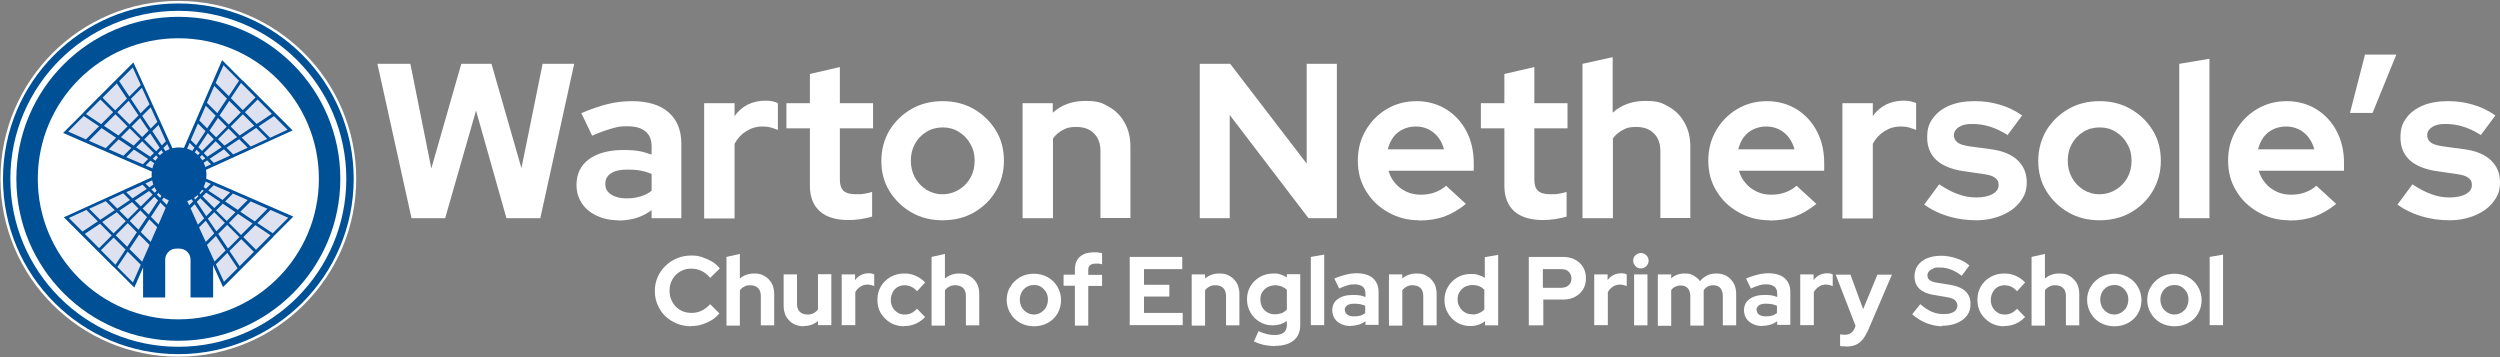 <?xml version="1.0" encoding="UTF-8"?>
<svg xmlns="http://www.w3.org/2000/svg" xmlns:xlink="http://www.w3.org/1999/xlink" width="1085px" height="155px" viewBox="0 0 1085 155" version="1.1">
  <rect x="0" y="0" width="1085" height="155" fill="#808080" stroke="none"/>
  <title>Warton Nethersole Logo Landscape-WHITE-boundary</title>
  <g id="Page-1" stroke="none" stroke-width="1" fill="none" fill-rule="evenodd">
    <g id="Warton-Nethersole-Logo-Landscape-WHITE-boundary" transform="translate(0.2, 0.4)" fill-rule="nonzero">
      <g id="Group" transform="translate(163.6, 23.3)" fill="#FFFFFF">
        <polygon id="Path" points="14.8 71 -8.52651283e-14 4 14.3 4 23.4 49.4 36.4 4 49.5 4 62.5 49.3 71.7 4 85.4 4 70.7 71 56 71 42.8 24.3 29.4 71 14.8 71"></polygon>
        <path d="M104.5,71.9 C101,71.9 97.9,71.2 95.1,69.9 C92.4,68.6 90.2,66.8 88.7,64.5 C87.2,62.2 86.4,59.6 86.4,56.6 C86.4,51.8 88.2,48.1 91.8,45.4 C95.4,42.8 100.4,41.4 106.7,41.4 C113,41.4 115.1,42.1 119,43.4 L119,39.8 C119,36.9 118.1,34.8 116.3,33.3 C114.5,31.8 111.9,31.1 108.4,31.1 C104.9,31.1 104.1,31.4 101.6,32.1 C99.1,32.8 96.3,33.8 93.2,35.2 L88.5,25.4 C92.5,23.7 96.2,22.4 99.8,21.5 C103.4,20.6 106.9,20.2 110.5,20.2 C117.3,20.2 122.6,21.8 126.3,25 C130,28.2 131.9,32.8 131.9,38.6 L131.9,71 L119,71 L119,67.5 C117,69 114.8,70.1 112.4,70.9 C110,71.6 107.4,72 104.5,72 L104.5,71.9 Z M98.9,56.2 C98.9,58.1 99.7,59.6 101.4,60.7 C103.1,61.8 105.3,62.4 108,62.4 C110.7,62.4 112.2,62.1 114,61.6 C115.8,61.1 117.5,60.3 119,59.1 L119,51.8 C117.4,51.1 115.7,50.6 114,50.3 C112.3,50 110.4,49.9 108.4,49.9 C105.4,49.9 103.1,50.4 101.4,51.5 C99.7,52.6 98.9,54.1 98.9,56.1 L98.9,56.2 Z" id="Shape"></path>
        <path d="M141.8,71 L141.8,21.1 L155,21.1 L155,26.7 C156.5,24.5 158.4,22.9 160.7,21.7 C163,20.6 165.5,20 168.3,20 C170.8,20 172.6,20.4 173.8,21.1 L173.8,32.7 C172.8,32.3 171.7,31.9 170.6,31.6 C169.5,31.3 168.3,31.2 167.1,31.2 C164.5,31.2 162.2,31.9 160.1,33.2 C158,34.5 156.3,36.3 155,38.7 L155,71.1 L141.8,71.1 L141.8,71 Z" id="Path"></path>
        <path d="M204.5,71.8 C199,71.8 194.8,70.5 192,68 C189.2,65.5 187.7,61.8 187.7,57 L187.7,32 L177.5,32 L177.5,21.1 L187.7,21.1 L187.7,8.4 L200.7,5.4 L200.7,21.1 L215.1,21.1 L215.1,32 L200.7,32 L200.7,54.2 C200.7,56.5 201.2,58.1 202.3,59.1 C203.4,60.1 205.1,60.6 207.6,60.6 C210.1,60.6 210.1,60.6 211.2,60.4 C212.3,60.2 213.4,60 214.7,59.6 L214.7,70.3 C213.4,70.7 211.7,71.1 209.7,71.4 C207.7,71.7 206,71.8 204.4,71.8 L204.5,71.8 Z" id="Path"></path>
        <path d="M245.3,71.9 C240.3,71.9 235.8,70.8 231.8,68.5 C227.8,66.2 224.6,63.1 222.2,59.2 C219.8,55.3 218.7,50.9 218.7,46.1 C218.7,41.3 219.9,36.9 222.2,32.9 C224.6,29 227.8,25.9 231.8,23.6 C235.8,21.3 240.3,20.2 245.3,20.2 C250.3,20.2 254.8,21.3 258.8,23.6 C262.8,25.9 266,29 268.4,32.9 C270.8,36.8 271.9,41.2 271.9,46.1 C271.9,51 270.7,55.2 268.4,59.2 C266.1,63.1 262.9,66.2 258.9,68.5 C254.9,70.8 250.3,71.9 245.3,71.9 Z M245.3,60.6 C247.9,60.6 250.3,59.9 252.4,58.6 C254.5,57.3 256.2,55.6 257.4,53.4 C258.6,51.2 259.2,48.8 259.2,46 C259.2,43.2 258.6,40.9 257.3,38.7 C256.1,36.5 254.4,34.8 252.3,33.5 C250.2,32.2 247.9,31.6 245.4,31.6 C242.9,31.6 240.4,32.2 238.3,33.5 C236.2,34.8 234.5,36.5 233.3,38.7 C232.1,40.9 231.5,43.3 231.5,46 C231.5,48.7 232.1,51.2 233.3,53.4 C234.5,55.6 236.2,57.3 238.2,58.6 C240.3,59.9 242.6,60.6 245.2,60.6 L245.3,60.6 Z" id="Shape"></path>
        <path d="M280,71 L280,21.1 L293.1,21.1 L293.1,25.2 C296.9,21.8 301.6,20.1 307.2,20.1 C312.8,20.1 314.4,20.9 317.4,22.6 C320.4,24.3 322.7,26.6 324.3,29.6 C326,32.6 326.8,36 326.8,39.9 L326.8,70.9 L313.8,70.9 L313.8,41.9 C313.8,38.6 312.9,36.1 311,34.2 C309.1,32.3 306.6,31.4 303.4,31.4 C300.2,31.4 299.2,31.8 297.5,32.7 C295.8,33.6 294.3,34.8 293.2,36.4 L293.2,71 L280.1,71 L280,71 Z" id="Path"></path>
        <polygon id="Path" points="356.9 71 356.9 4 370.1 4 403.3 47.3 403.3 4 416.4 4 416.4 71 404.1 71 369.9 26.2 369.9 71 356.8 71"></polygon>
        <path d="M452.1,71.9 C447.1,71.9 442.6,70.7 438.6,68.4 C434.5,66.1 431.3,63 429,59.1 C426.6,55.2 425.5,50.9 425.5,46 C425.5,41.1 426.6,36.9 428.9,32.9 C431.2,29 434.2,25.9 438.1,23.6 C442,21.3 446.3,20.2 451,20.2 C455.7,20.2 460,21.4 463.8,23.7 C467.5,26 470.5,29.2 472.6,33.2 C474.7,37.2 475.8,41.8 475.8,47 L475.8,50.4 L438.8,50.4 C439.4,52.4 440.3,54.2 441.7,55.8 C443,57.4 444.7,58.6 446.6,59.5 C448.5,60.4 450.6,60.8 452.8,60.8 C455,60.8 457,60.5 458.9,59.8 C460.8,59.1 462.4,58.2 463.8,56.9 L472.4,64.8 C469.3,67.3 466.2,69.1 463,70.3 C459.8,71.4 456.2,72 452.1,72 L452.1,71.9 Z M438.6,41.1 L462.9,41.1 C462.4,39.1 461.5,37.4 460.4,35.9 C459.2,34.4 457.8,33.2 456.1,32.4 C454.4,31.6 452.7,31.2 450.7,31.2 C448.7,31.2 446.8,31.6 445.1,32.4 C443.4,33.2 442.1,34.3 440.9,35.8 C439.8,37.3 439,39.1 438.5,41.1 L438.6,41.1 Z" id="Shape"></path>
        <path d="M505.9,71.8 C500.4,71.8 496.2,70.5 493.4,68 C490.6,65.5 489.1,61.8 489.1,57 L489.1,32 L478.9,32 L478.9,21.1 L489.1,21.1 L489.1,8.4 L502.1,5.4 L502.1,21.1 L516.5,21.1 L516.5,32 L502.1,32 L502.1,54.2 C502.1,56.5 502.6,58.1 503.7,59.1 C504.8,60.1 506.5,60.6 509,60.6 C511.5,60.6 511.5,60.6 512.6,60.4 C513.7,60.2 514.8,60 516.1,59.6 L516.1,70.3 C514.8,70.7 513.1,71.1 511.1,71.4 C509.1,71.7 507.4,71.8 505.8,71.8 L505.9,71.8 Z" id="Path"></path>
        <path d="M523,71 L523,4 L536.1,1.1 L536.1,25.2 C539.9,21.8 544.6,20.1 550.2,20.1 C555.8,20.1 557.4,20.9 560.4,22.6 C563.4,24.3 565.7,26.6 567.3,29.6 C569,32.6 569.8,36 569.8,39.9 L569.8,70.9 L556.8,70.9 L556.8,41.9 C556.8,38.6 555.9,36.1 554,34.2 C552.1,32.3 549.6,31.4 546.4,31.4 C543.2,31.4 542.2,31.8 540.5,32.7 C538.8,33.6 537.3,34.8 536.2,36.4 L536.2,71 L523.1,71 L523,71 Z" id="Path"></path>
        <path d="M604.2,71.9 C599.2,71.9 594.7,70.7 590.7,68.4 C586.6,66.1 583.4,63 581.1,59.1 C578.7,55.2 577.6,50.9 577.6,46 C577.6,41.1 578.7,36.9 581,32.9 C583.3,29 586.3,25.9 590.2,23.6 C594.1,21.3 598.4,20.2 603.1,20.2 C607.8,20.2 612.1,21.4 615.9,23.7 C619.6,26 622.6,29.2 624.7,33.2 C626.8,37.2 627.9,41.8 627.9,47 L627.9,50.4 L590.9,50.4 C591.5,52.4 592.4,54.2 593.8,55.8 C595.1,57.4 596.8,58.6 598.7,59.5 C600.6,60.4 602.7,60.8 604.9,60.8 C607.1,60.8 609.1,60.5 611,59.8 C612.9,59.1 614.5,58.2 615.9,56.9 L624.5,64.8 C621.4,67.3 618.3,69.1 615.1,70.3 C611.9,71.4 608.3,72 604.2,72 L604.2,71.9 Z M590.7,41.1 L615,41.1 C614.5,39.1 613.6,37.4 612.5,35.9 C611.3,34.4 609.9,33.2 608.2,32.4 C606.5,31.6 604.8,31.2 602.8,31.2 C600.8,31.2 598.9,31.6 597.2,32.4 C595.5,33.2 594.2,34.3 593,35.8 C591.9,37.3 591.1,39.1 590.6,41.1 L590.7,41.1 Z" id="Shape"></path>
        <path d="M635.8,71 L635.8,21.1 L649,21.1 L649,26.7 C650.5,24.5 652.4,22.9 654.7,21.7 C657,20.6 659.5,20 662.3,20 C664.8,20 666.6,20.4 667.8,21.1 L667.8,32.7 C666.8,32.3 665.7,31.9 664.6,31.6 C663.5,31.3 662.3,31.2 661.1,31.2 C658.5,31.2 656.2,31.9 654.1,33.2 C652,34.5 650.3,36.3 649,38.7 L649,71.1 L635.8,71.1 L635.8,71 Z" id="Path"></path>
        <path d="M694.1,71.9 C689.6,71.9 685.4,71.3 681.5,70.1 C677.6,68.9 674.2,67.2 671.3,65.1 L677.8,56.3 C680.7,58.2 683.4,59.7 686.1,60.6 C688.7,61.6 691.4,62 694,62 C696.6,62 699.3,61.5 701,60.5 C702.8,59.5 703.6,58.2 703.6,56.6 C703.6,55 703.1,54.3 702.1,53.5 C701.1,52.7 699.5,52.2 697.4,51.9 L687.8,50.5 C682.9,49.7 679.1,48.1 676.5,45.7 C673.9,43.2 672.6,40 672.6,36 C672.6,32 673.4,29.9 675.1,27.6 C676.8,25.2 679.2,23.4 682.3,22.1 C685.4,20.8 689.1,20.2 693.2,20.2 C697.3,20.2 700.5,20.7 704,21.7 C707.5,22.7 710.8,24.3 713.8,26.4 L707.5,34.9 C704.8,33.2 702.1,31.9 699.6,31.2 C697.1,30.4 694.6,30.1 692.1,30.1 C689.6,30.1 687.8,30.5 686.4,31.4 C685,32.3 684.2,33.5 684.2,34.9 C684.2,36.3 684.7,37.3 685.7,38.1 C686.7,38.9 688.4,39.4 690.9,39.8 L700.5,41.1 C705.5,41.8 709.3,43.4 711.9,45.9 C714.5,48.4 715.8,51.5 715.8,55.4 C715.8,59.3 714.8,61.4 712.9,63.9 C711,66.4 708.4,68.3 705.1,69.7 C701.8,71.1 698.1,71.9 693.8,71.9 L694.1,71.9 Z" id="Path"></path>
        <path d="M747.4,71.9 C742.4,71.9 737.9,70.8 733.9,68.5 C729.9,66.2 726.7,63.1 724.3,59.2 C721.9,55.3 720.8,50.9 720.8,46.1 C720.8,41.3 722,36.9 724.3,32.9 C726.7,29 729.9,25.9 733.9,23.6 C737.9,21.3 742.4,20.2 747.4,20.2 C752.4,20.2 756.9,21.3 760.9,23.6 C764.9,25.9 768.1,29 770.5,32.9 C772.9,36.8 774,41.2 774,46.1 C774,51 772.8,55.2 770.5,59.2 C768.2,63.1 765,66.2 761,68.5 C757,70.8 752.4,71.9 747.4,71.9 Z M747.4,60.6 C750,60.6 752.4,59.9 754.5,58.6 C756.6,57.3 758.3,55.6 759.5,53.4 C760.7,51.2 761.3,48.8 761.3,46 C761.3,43.2 760.7,40.9 759.4,38.7 C758.2,36.5 756.5,34.8 754.4,33.5 C752.3,32.2 750,31.6 747.5,31.6 C745,31.6 742.5,32.2 740.4,33.5 C738.3,34.8 736.6,36.5 735.4,38.7 C734.2,40.9 733.6,43.3 733.6,46 C733.6,48.7 734.2,51.2 735.4,53.4 C736.6,55.6 738.3,57.3 740.3,58.6 C742.4,59.9 744.7,60.6 747.3,60.6 L747.4,60.6 Z" id="Shape"></path>
        <polygon id="Path" points="782 71 782 4 795.1 1.8 795.1 71"></polygon>
        <path d="M829.8,71.9 C824.8,71.9 820.3,70.7 816.3,68.4 C812.2,66.1 809,63 806.7,59.1 C804.3,55.2 803.2,50.9 803.2,46 C803.2,41.1 804.3,36.9 806.6,32.9 C808.9,29 811.9,25.9 815.8,23.6 C819.7,21.3 824,20.2 828.7,20.2 C833.4,20.2 837.7,21.4 841.5,23.7 C845.2,26 848.2,29.2 850.3,33.2 C852.4,37.2 853.5,41.8 853.5,47 L853.5,50.4 L816.5,50.4 C817.1,52.4 818,54.2 819.4,55.8 C820.7,57.4 822.4,58.6 824.3,59.5 C826.2,60.4 828.3,60.8 830.5,60.8 C832.7,60.8 834.7,60.5 836.6,59.8 C838.5,59.1 840.1,58.2 841.5,56.9 L850.1,64.8 C847,67.3 843.9,69.1 840.7,70.3 C837.5,71.4 833.9,72 829.8,72 L829.8,71.9 Z M816.3,41.1 L840.6,41.1 C840.1,39.1 839.2,37.4 838.1,35.9 C836.9,34.4 835.5,33.2 833.8,32.4 C832.1,31.6 830.4,31.2 828.4,31.2 C826.4,31.2 824.5,31.6 822.8,32.4 C821.1,33.2 819.8,34.3 818.6,35.8 C817.5,37.3 816.7,39.1 816.2,41.1 L816.3,41.1 Z" id="Shape"></path>
        <polygon id="Path" points="856.1 25.3 862.6 -5.68434189e-14 876.2 -5.68434189e-14 865.9 25.3"></polygon>
        <path d="M899.5,71.9 C895,71.9 890.8,71.3 886.9,70.1 C883,68.9 879.6,67.2 876.7,65.1 L883.2,56.3 C886.1,58.2 888.8,59.7 891.5,60.6 C894.1,61.6 896.8,62 899.4,62 C902,62 904.7,61.5 906.4,60.5 C908.2,59.5 909,58.2 909,56.6 C909,55 908.5,54.3 907.5,53.5 C906.5,52.7 904.9,52.2 902.8,51.9 L893.2,50.5 C888.3,49.7 884.5,48.1 881.9,45.7 C879.3,43.2 878,40 878,36 C878,32 878.8,29.9 880.5,27.6 C882.2,25.2 884.6,23.4 887.7,22.1 C890.8,20.8 894.5,20.2 898.6,20.2 C902.7,20.2 905.9,20.7 909.4,21.7 C912.9,22.7 916.2,24.3 919.2,26.4 L912.9,34.9 C910.2,33.2 907.5,31.9 905,31.2 C902.5,30.4 900,30.1 897.5,30.1 C895,30.1 893.2,30.5 891.8,31.4 C890.4,32.3 889.6,33.5 889.6,34.9 C889.6,36.3 890.1,37.3 891.1,38.1 C892.1,38.9 893.8,39.4 896.3,39.8 L905.9,41.1 C910.9,41.8 914.7,43.4 917.3,45.9 C919.9,48.4 921.2,51.5 921.2,55.4 C921.2,59.3 920.2,61.4 918.3,63.9 C916.4,66.4 913.8,68.3 910.5,69.7 C907.2,71.1 903.5,71.9 899.2,71.9 L899.5,71.9 Z" id="Path"></path>
      </g>
      <g id="Group" transform="translate(284, 109.1)" fill="#FFFFFF">
        <path d="M15.7,32.1 C13.5,32.1 11.4,31.7 9.5,30.9 C7.6,30.1 5.9,29 4.5,27.7 C3.1,26.3 2,24.7 1.2,22.8 C0.4,21 -5.68434189e-14,19 -5.68434189e-14,16.8 C-5.68434189e-14,14.6 0.4,12.7 1.2,10.8 C2,9 3.1,7.3 4.6,5.9 C6,4.5 7.7,3.4 9.6,2.6 C11.5,1.8 13.6,1.4 15.8,1.4 C18,1.4 19,1.6 20.5,2.1 C22,2.6 23.4,3.2 24.8,4 C26.1,4.8 27.2,5.8 28.2,7 L24,11.1 C23,9.8 21.7,8.8 20.3,8.1 C18.9,7.4 17.4,7.1 15.8,7.1 C14.2,7.1 13.2,7.3 12.1,7.8 C10.9,8.3 9.9,9 9.1,9.8 C8.3,10.6 7.6,11.7 7.1,12.8 C6.6,14 6.4,15.2 6.4,16.7 C6.4,18.2 6.6,19.3 7.1,20.5 C7.6,21.7 8.3,22.7 9.1,23.6 C10,24.5 11,25.1 12.1,25.6 C13.3,26.1 14.6,26.3 16,26.3 C17.4,26.3 19,26 20.4,25.3 C21.8,24.6 22.9,23.7 24,22.5 L28,26.5 C27.1,27.6 26,28.6 24.7,29.4 C23.4,30.2 22,30.8 20.5,31.3 C19,31.8 17.4,32 15.9,32 L15.7,32.1 Z" id="Path"></path>
        <path d="M31.1,31.7 L31.1,2 L36.9,0.7 L36.9,11.4 C38.6,9.9 40.7,9.2 43.1,9.2 C45.5,9.2 46.3,9.6 47.6,10.3 C48.9,11 49.9,12.1 50.7,13.4 C51.4,14.7 51.8,16.2 51.8,18 L51.8,31.7 L46,31.7 L46,18.9 C46,17.5 45.6,16.3 44.8,15.5 C44,14.7 42.8,14.3 41.4,14.3 C40,14.3 39.5,14.5 38.8,14.9 C38,15.3 37.4,15.8 36.9,16.5 L36.9,31.8 L31.1,31.8 L31.1,31.7 Z" id="Path"></path>
        <path d="M64.6,32.1 C62.9,32.1 61.4,31.7 60.1,31 C58.8,30.3 57.8,29.2 57,27.9 C56.3,26.6 55.9,25 55.9,23.3 L55.9,9.6 L61.7,9.6 L61.7,22.4 C61.7,23.8 62.1,25 62.9,25.8 C63.7,26.6 64.9,27 66.3,27 C67.7,27 68.1,26.8 68.9,26.4 C69.7,26 70.3,25.5 70.8,24.8 L70.8,9.5 L76.6,9.5 L76.6,31.6 L70.8,31.6 L70.8,29.8 C69.1,31.3 67,32 64.6,32 L64.6,32.1 Z" id="Path"></path>
        <path d="M81.1,31.7 L81.1,9.6 L86.9,9.6 L86.9,12.1 C87.6,11.1 88.4,10.4 89.4,9.9 C90.4,9.4 91.5,9.1 92.8,9.1 C93.9,9.1 94.7,9.3 95.2,9.6 L95.2,14.7 C94.7,14.5 94.3,14.3 93.8,14.2 C93.3,14.1 92.8,14 92.3,14 C91.2,14 90.1,14.3 89.2,14.9 C88.3,15.5 87.5,16.3 87,17.3 L87,31.6 L81.2,31.6 L81.1,31.7 Z" id="Path"></path>
        <path d="M108.1,32.1 C106,32.1 104,31.6 102.3,30.6 C100.6,29.6 99.2,28.2 98.1,26.5 C97.1,24.8 96.6,22.8 96.6,20.6 C96.6,18.4 97.1,16.5 98.1,14.8 C99.1,13.1 100.5,11.7 102.3,10.7 C104.1,9.7 106,9.2 108.1,9.2 C110.2,9.2 111.6,9.5 113.2,10.2 C114.8,10.9 116.2,11.9 117.3,13.1 L113.8,16.9 C113,16 112.1,15.3 111.2,14.9 C110.3,14.5 109.3,14.3 108.3,14.3 C107.3,14.3 106.2,14.6 105.3,15.1 C104.4,15.7 103.7,16.4 103.2,17.4 C102.7,18.4 102.4,19.5 102.4,20.7 C102.4,21.9 102.7,23 103.2,23.9 C103.7,24.9 104.5,25.6 105.4,26.2 C106.3,26.8 107.3,27 108.5,27 C109.7,27 110.4,26.8 111.3,26.4 C112.2,26 113,25.3 113.8,24.5 L117.3,28.1 C116.1,29.3 114.8,30.3 113.2,31 C111.6,31.7 110,32 108.2,32 L108.1,32.1 Z" id="Path"></path>
        <path d="M120.1,31.7 L120.1,2 L125.9,0.7 L125.9,11.4 C127.6,9.9 129.7,9.2 132.1,9.2 C134.5,9.2 135.3,9.6 136.6,10.3 C137.9,11 138.9,12.1 139.7,13.4 C140.4,14.7 140.8,16.2 140.8,18 L140.8,31.7 L135,31.7 L135,18.9 C135,17.5 134.6,16.3 133.8,15.5 C133,14.7 131.8,14.3 130.4,14.3 C129,14.3 128.5,14.5 127.8,14.9 C127,15.3 126.4,15.8 125.9,16.5 L125.9,31.8 L120.1,31.8 L120.1,31.7 Z" id="Path"></path>
        <path d="M164.5,32.1 C162.3,32.1 160.3,31.6 158.5,30.6 C156.7,29.6 155.3,28.2 154.3,26.5 C153.3,24.8 152.7,22.8 152.7,20.7 C152.7,18.6 153.2,16.6 154.3,14.9 C155.3,13.2 156.8,11.8 158.5,10.8 C160.3,9.8 162.3,9.3 164.5,9.3 C166.7,9.3 168.7,9.8 170.5,10.8 C172.3,11.8 173.7,13.2 174.7,14.9 C175.7,16.6 176.3,18.6 176.3,20.7 C176.3,22.8 175.8,24.7 174.8,26.5 C173.8,28.2 172.4,29.6 170.6,30.6 C168.8,31.6 166.8,32.1 164.6,32.1 L164.5,32.1 Z M164.5,27 C165.7,27 166.7,26.7 167.6,26.1 C168.5,25.5 169.3,24.8 169.8,23.8 C170.3,22.8 170.6,21.8 170.6,20.5 C170.6,19.2 170.3,18.2 169.8,17.3 C169.2,16.3 168.5,15.6 167.6,15 C166.7,14.4 165.7,14.2 164.5,14.2 C163.3,14.2 162.3,14.5 161.4,15 C160.5,15.6 159.7,16.3 159.2,17.3 C158.7,18.3 158.4,19.3 158.4,20.5 C158.4,21.7 158.7,22.8 159.2,23.8 C159.7,24.8 160.5,25.5 161.4,26.1 C162.3,26.7 163.4,27 164.5,27 Z" id="Shape"></path>
        <path d="M182.3,31.7 L182.3,14.5 L177.4,14.5 L177.4,9.7 L182.3,9.7 L182.3,7.6 C182.3,5.1 183,3.2 184.5,1.9 C186,0.6 188,0 190.7,0 C193.4,0 191.9,0 192.5,0.1 C193.1,0.1 193.6,0.3 194.1,0.4 L194.1,5.2 C193.6,5.1 193.1,5 192.7,4.9 C192.3,4.9 191.9,4.9 191.4,4.9 C190.3,4.9 189.5,5.1 188.9,5.6 C188.3,6.1 188.1,6.8 188.1,7.8 L188.1,9.8 L194.1,9.8 L194.1,14.6 L188.1,14.6 L188.1,31.8 L182.3,31.8 L182.3,31.7 Z" id="Path"></path>
        <polygon id="Path" points="206.1 31.7 206.1 2 228.9 2 228.9 7.3 212.3 7.3 212.3 14.1 223.3 14.1 223.3 19.2 212.3 19.2 212.3 26.3 229.1 26.3 229.1 31.6 206.1 31.6"></polygon>
        <path d="M233,31.7 L233,9.6 L238.8,9.6 L238.8,11.4 C240.5,9.9 242.6,9.2 245,9.2 C247.4,9.2 248.2,9.6 249.5,10.3 C250.8,11 251.8,12.1 252.6,13.4 C253.3,14.7 253.7,16.2 253.7,18 L253.7,31.7 L247.9,31.7 L247.9,18.9 C247.9,17.5 247.5,16.3 246.7,15.5 C245.9,14.7 244.7,14.3 243.3,14.3 C241.9,14.3 241.4,14.5 240.7,14.9 C239.9,15.3 239.3,15.8 238.8,16.5 L238.8,31.8 L233,31.8 L233,31.7 Z" id="Path"></path>
        <path d="M269.3,40.7 C267.6,40.7 265.9,40.5 264.3,40.2 C262.7,39.8 261.3,39.3 260,38.7 L262,34.2 C263.2,34.8 264.4,35.2 265.6,35.5 C266.8,35.8 267.9,35.9 269.1,35.9 C270.8,35.9 272.1,35.5 273,34.8 C273.9,34.1 274.3,32.9 274.3,31.5 L274.3,29.8 C272.5,31.1 270.5,31.7 268.2,31.7 C265.9,31.7 264.3,31.2 262.5,30.2 C260.8,29.2 259.4,27.8 258.5,26.1 C257.5,24.4 257,22.5 257,20.4 C257,18.3 257.5,16.4 258.5,14.7 C259.5,13 260.9,11.7 262.6,10.7 C264.3,9.7 266.3,9.2 268.4,9.2 C270.5,9.2 270.5,9.3 271.5,9.6 C272.5,9.9 273.4,10.3 274.3,10.9 L274.3,9.5 L280.1,9.5 L280.1,31.5 C280.1,34.4 279.2,36.7 277.3,38.2 C275.4,39.8 272.7,40.6 269.2,40.6 L269.3,40.7 Z M269.2,26.9 C270.2,26.9 271.2,26.7 272.1,26.4 C273,26 273.7,25.5 274.3,24.9 L274.3,16.3 C273.7,15.7 272.9,15.2 272,14.8 C271.1,14.5 270.2,14.3 269.2,14.3 C268.2,14.3 266.9,14.6 265.9,15.1 C264.9,15.7 264.2,16.4 263.6,17.3 C263,18.2 262.8,19.3 262.8,20.5 C262.8,21.7 263.1,22.8 263.6,23.8 C264.1,24.8 264.9,25.5 265.9,26.1 C266.9,26.7 268,26.9 269.2,26.9 L269.2,26.9 Z" id="Shape"></path>
        <polygon id="Path" points="284.7 31.7 284.7 2 290.5 1 290.5 31.6 284.7 31.6"></polygon>
        <path d="M302,32 C300.4,32 299.1,31.7 297.8,31.1 C296.6,30.5 295.6,29.7 295,28.7 C294.4,27.7 294,26.5 294,25.2 C294,23.1 294.8,21.4 296.4,20.3 C298,19.1 300.2,18.5 303,18.5 C305.8,18.5 306.7,18.8 308.4,19.4 L308.4,17.8 C308.4,16.5 308,15.6 307.2,14.9 C306.4,14.3 305.3,13.9 303.7,13.9 C302.1,13.9 301.8,14 300.7,14.3 C299.6,14.6 298.4,15.1 297,15.7 L294.9,11.4 C296.7,10.6 298.3,10.1 299.9,9.7 C301.5,9.3 303.1,9.1 304.6,9.1 C307.6,9.1 310,9.8 311.6,11.2 C313.2,12.6 314.1,14.6 314.1,17.2 L314.1,31.5 L308.4,31.5 L308.4,29.9 C307.5,30.6 306.5,31.1 305.5,31.4 C304.5,31.7 303.3,31.9 302,31.9 L302,32 Z M299.5,25.1 C299.5,25.9 299.9,26.6 300.6,27.1 C301.3,27.6 302.3,27.8 303.5,27.8 C304.7,27.8 305.3,27.7 306.1,27.5 C306.9,27.3 307.6,26.9 308.3,26.4 L308.3,23.2 C307.6,22.9 306.9,22.7 306.1,22.5 C305.3,22.4 304.5,22.3 303.6,22.3 C302.3,22.3 301.2,22.5 300.5,23 C299.8,23.5 299.4,24.2 299.4,25 L299.5,25.1 Z" id="Shape"></path>
        <path d="M318.6,31.7 L318.6,9.6 L324.4,9.6 L324.4,11.4 C326.1,9.9 328.2,9.2 330.6,9.2 C333,9.2 333.8,9.6 335.1,10.3 C336.4,11 337.4,12.1 338.2,13.4 C338.9,14.7 339.3,16.2 339.3,18 L339.3,31.7 L333.5,31.7 L333.5,18.9 C333.5,17.5 333.1,16.3 332.3,15.5 C331.5,14.7 330.3,14.3 328.9,14.3 C327.5,14.3 327,14.5 326.3,14.9 C325.5,15.3 324.9,15.8 324.4,16.5 L324.4,31.8 L318.6,31.8 L318.6,31.7 Z" id="Path"></path>
        <path d="M353.9,32 C351.8,32 349.9,31.5 348.2,30.5 C346.5,29.5 345.2,28.1 344.2,26.4 C343.2,24.7 342.7,22.8 342.7,20.7 C342.7,18.6 343.2,16.7 344.2,15 C345.2,13.3 346.6,11.9 348.3,10.9 C350,9.9 352,9.4 354.1,9.4 C356.2,9.4 356.3,9.5 357.3,9.8 C358.3,10.1 359.3,10.5 360.2,11.1 L360.2,2.1 L366,1.1 L366,31.7 L360.3,31.7 L360.3,29.9 C358.5,31.3 356.4,32 354,32 L353.9,32 Z M354.8,27 C355.8,27 356.8,26.8 357.7,26.4 C358.6,26 359.4,25.5 360,24.8 L360,16.2 C359.3,15.6 358.6,15 357.7,14.7 C356.8,14.3 355.8,14.2 354.8,14.2 C353.8,14.2 352.5,14.5 351.5,15 C350.5,15.6 349.8,16.3 349.2,17.3 C348.6,18.3 348.4,19.3 348.4,20.5 C348.4,21.7 348.7,22.8 349.3,23.8 C349.9,24.8 350.6,25.5 351.6,26.1 C352.6,26.7 353.6,26.9 354.9,26.9 L354.8,27 Z" id="Shape"></path>
        <path d="M379.3,31.7 L379.3,2 L394.2,2 C396.1,2 397.9,2.4 399.4,3.2 C400.9,4 402.1,5.1 402.9,6.5 C403.7,7.9 404.1,9.5 404.1,11.3 C404.1,13.1 403.7,14.6 402.9,16 C402.1,17.4 400.9,18.5 399.4,19.3 C397.9,20.1 396.2,20.5 394.3,20.5 L385.6,20.5 L385.6,31.7 L379.5,31.7 L379.3,31.7 Z M385.4,15.4 L393.4,15.4 C394.7,15.4 395.8,15 396.6,14.3 C397.4,13.6 397.8,12.6 397.8,11.4 C397.8,10.2 397.4,9.2 396.6,8.4 C395.8,7.6 394.7,7.3 393.4,7.3 L385.4,7.3 L385.4,15.4 Z" id="Shape"></path>
        <path d="M407.7,31.7 L407.7,9.6 L413.5,9.6 L413.5,12.1 C414.2,11.1 415,10.4 416,9.9 C417,9.4 418.1,9.1 419.4,9.1 C420.5,9.1 421.3,9.3 421.8,9.6 L421.8,14.7 C421.3,14.5 420.9,14.3 420.4,14.2 C419.9,14.1 419.4,14 418.9,14 C417.8,14 416.7,14.3 415.8,14.9 C414.9,15.5 414.1,16.3 413.6,17.3 L413.6,31.6 L407.8,31.6 L407.7,31.7 Z" id="Path"></path>
        <path d="M427.9,7 C427,7 426.2,6.7 425.6,6 C425,5.3 424.6,4.6 424.6,3.6 C424.6,2.6 424.9,1.9 425.6,1.3 C426.3,0.7 427,0.3 427.9,0.3 C428.8,0.3 429.6,0.6 430.3,1.3 C430.9,1.9 431.3,2.7 431.3,3.6 C431.3,4.5 431,5.3 430.3,6 C429.7,6.6 428.9,7 427.9,7 Z M425,31.7 L425,9.6 L430.8,9.6 L430.8,31.7 L425,31.7 Z" id="Shape"></path>
        <path d="M435.3,31.7 L435.3,9.6 L441.1,9.6 L441.1,11.3 C442.7,9.9 444.6,9.2 446.9,9.2 C449.2,9.2 449.6,9.5 450.8,10.1 C451.9,10.7 452.9,11.5 453.6,12.5 C454.5,11.4 455.6,10.6 456.8,10 C458,9.4 459.4,9.2 460.9,9.2 C462.4,9.2 464,9.6 465.2,10.3 C466.4,11 467.4,12.1 468.2,13.4 C468.9,14.7 469.3,16.2 469.3,18 L469.3,31.7 L463.5,31.7 L463.5,18.9 C463.5,17.5 463.1,16.3 462.4,15.5 C461.7,14.7 460.6,14.3 459.4,14.3 C458.2,14.3 457.7,14.5 457,14.8 C456.3,15.2 455.7,15.7 455.2,16.5 C455.2,16.8 455.2,17 455.2,17.3 C455.2,17.6 455.2,17.8 455.2,18.1 L455.2,31.8 L449.4,31.8 L449.4,19 C449.4,17.6 449,16.4 448.3,15.6 C447.6,14.8 446.5,14.4 445.3,14.4 C444.1,14.4 443.6,14.6 442.9,14.9 C442.2,15.2 441.6,15.7 441.1,16.4 L441.1,31.9 L435.3,31.9 L435.3,31.7 Z" id="Path"></path>
        <path d="M480.7,32 C479.1,32 477.8,31.7 476.5,31.1 C475.3,30.5 474.3,29.7 473.7,28.7 C473.1,27.7 472.7,26.5 472.7,25.2 C472.7,23.1 473.5,21.4 475.1,20.3 C476.7,19.1 478.9,18.5 481.7,18.5 C484.5,18.5 485.4,18.8 487.1,19.4 L487.1,17.8 C487.1,16.5 486.7,15.6 485.9,14.9 C485.1,14.3 484,13.9 482.4,13.9 C480.8,13.9 480.5,14 479.4,14.3 C478.3,14.6 477.1,15.1 475.7,15.7 L473.6,11.4 C475.4,10.6 477,10.1 478.6,9.7 C480.2,9.3 481.8,9.1 483.3,9.1 C486.3,9.1 488.7,9.8 490.3,11.2 C491.9,12.6 492.8,14.6 492.8,17.2 L492.8,31.5 L487.1,31.5 L487.1,29.9 C486.2,30.6 485.2,31.1 484.2,31.4 C483.2,31.7 482,31.9 480.7,31.9 L480.7,32 Z M478.2,25.1 C478.2,25.9 478.6,26.6 479.3,27.1 C480,27.6 481,27.8 482.2,27.8 C483.4,27.8 484,27.7 484.8,27.5 C485.6,27.3 486.3,26.9 487,26.4 L487,23.2 C486.3,22.9 485.6,22.7 484.8,22.5 C484,22.4 483.2,22.3 482.3,22.3 C481,22.3 479.9,22.5 479.2,23 C478.5,23.5 478.1,24.2 478.1,25 L478.2,25.1 Z" id="Shape"></path>
        <path d="M497.1,31.7 L497.1,9.6 L502.9,9.6 L502.9,12.1 C503.6,11.1 504.4,10.4 505.4,9.9 C506.4,9.4 507.5,9.1 508.8,9.1 C509.9,9.1 510.7,9.3 511.2,9.6 L511.2,14.7 C510.7,14.5 510.3,14.3 509.8,14.2 C509.3,14.1 508.8,14 508.3,14 C507.2,14 506.1,14.3 505.2,14.9 C504.3,15.5 503.5,16.3 503,17.3 L503,31.6 L497.2,31.6 L497.1,31.7 Z" id="Path"></path>
        <path d="M517,40.8 C516.5,40.8 516,40.8 515.5,40.8 C515,40.8 514.7,40.7 514.4,40.6 L514.4,35.6 C514.9,35.7 515.6,35.8 516.4,35.8 C518.5,35.8 520,34.8 520.8,32.8 L521.1,31.9 L512.5,9.7 L518.9,9.7 L524.4,24.7 L530.6,9.7 L536.9,9.7 L526.7,33.5 C525.9,35.3 525.1,36.7 524.2,37.8 C523.3,38.9 522.3,39.7 521.1,40.2 C519.9,40.7 518.5,40.9 516.9,40.9 L517,40.8 Z" id="Path"></path>
        <path d="M558.8,32.1 C556.4,32.1 554.1,31.6 551.8,30.7 C549.5,29.8 547.5,28.5 545.7,26.9 L549.2,22.5 C550.9,24 552.6,25.1 554.2,25.8 C555.8,26.5 557.5,26.8 559.3,26.8 C561.1,26.8 561.6,26.7 562.5,26.4 C563.4,26.1 564.1,25.7 564.6,25.1 C565.1,24.5 565.3,23.9 565.3,23.1 C565.3,22.3 564.9,21.3 564.2,20.7 C563.5,20.1 562.2,19.7 560.4,19.4 L554.5,18.4 C552,17.9 550.1,17.1 548.7,15.7 C547.4,14.4 546.7,12.6 546.7,10.5 C546.7,8.4 547.2,7.1 548.1,5.7 C549.1,4.4 550.4,3.3 552.1,2.6 C553.8,1.9 555.9,1.5 558.3,1.5 C560.7,1.5 562.6,1.9 564.8,2.6 C567,3.3 568.9,4.3 570.5,5.7 L567.2,10.2 C564.1,7.8 561,6.6 557.8,6.6 C554.6,6.6 555.7,6.7 554.9,7 C554.1,7.3 553.5,7.7 553,8.2 C552.6,8.7 552.3,9.3 552.3,9.9 C552.3,10.9 552.6,11.6 553.3,12.1 C554,12.6 555,13 556.5,13.2 L562.1,14.1 C565.1,14.6 567.3,15.5 568.8,16.9 C570.3,18.3 571,20.1 571,22.4 C571,24.7 570.5,26 569.5,27.4 C568.5,28.8 567,29.9 565.1,30.7 C563.2,31.5 561,31.9 558.4,31.9 L558.8,32.1 Z" id="Path"></path>
        <path d="M585.5,32.1 C583.4,32.1 581.4,31.6 579.7,30.6 C578,29.6 576.6,28.2 575.5,26.5 C574.5,24.8 574,22.8 574,20.6 C574,18.4 574.5,16.5 575.5,14.8 C576.5,13.1 577.9,11.7 579.7,10.7 C581.5,9.7 583.4,9.2 585.5,9.2 C587.6,9.2 589,9.5 590.6,10.2 C592.2,10.9 593.6,11.9 594.7,13.1 L591.2,16.9 C590.4,16 589.5,15.3 588.6,14.9 C587.7,14.5 586.7,14.3 585.7,14.3 C584.7,14.3 583.6,14.6 582.7,15.1 C581.8,15.7 581.1,16.4 580.6,17.4 C580.1,18.4 579.8,19.5 579.8,20.7 C579.8,21.9 580.1,23 580.6,23.9 C581.1,24.9 581.9,25.6 582.8,26.2 C583.7,26.8 584.7,27 585.9,27 C587.1,27 587.8,26.8 588.7,26.4 C589.6,26 590.4,25.3 591.2,24.5 L594.7,28.1 C593.5,29.3 592.2,30.3 590.6,31 C589,31.7 587.4,32 585.6,32 L585.5,32.1 Z" id="Path"></path>
        <path d="M597.5,31.7 L597.5,2 L603.3,0.7 L603.3,11.4 C605,9.9 607.1,9.2 609.5,9.2 C611.9,9.2 612.7,9.6 614,10.3 C615.3,11 616.3,12.1 617.1,13.4 C617.8,14.7 618.2,16.2 618.2,18 L618.2,31.7 L612.4,31.7 L612.4,18.9 C612.4,17.5 612,16.3 611.2,15.5 C610.4,14.7 609.2,14.3 607.8,14.3 C606.4,14.3 605.9,14.5 605.2,14.9 C604.4,15.3 603.8,15.8 603.3,16.5 L603.3,31.8 L597.5,31.8 L597.5,31.7 Z" id="Path"></path>
        <path d="M633.4,32.1 C631.2,32.1 629.2,31.6 627.4,30.6 C625.6,29.6 624.2,28.2 623.2,26.5 C622.2,24.8 621.6,22.8 621.6,20.7 C621.6,18.6 622.1,16.6 623.2,14.9 C624.2,13.2 625.7,11.8 627.4,10.8 C629.2,9.8 631.2,9.3 633.4,9.3 C635.6,9.3 637.6,9.8 639.4,10.8 C641.2,11.8 642.6,13.2 643.6,14.9 C644.6,16.6 645.2,18.6 645.2,20.7 C645.2,22.8 644.7,24.7 643.7,26.5 C642.7,28.3 641.3,29.6 639.5,30.6 C637.7,31.6 635.7,32.1 633.5,32.1 L633.4,32.1 Z M633.4,27 C634.6,27 635.6,26.7 636.5,26.1 C637.4,25.5 638.2,24.8 638.7,23.8 C639.2,22.8 639.5,21.8 639.5,20.5 C639.5,19.2 639.2,18.2 638.7,17.3 C638.1,16.3 637.4,15.6 636.5,15 C635.6,14.4 634.6,14.2 633.4,14.2 C632.2,14.2 631.2,14.5 630.3,15 C629.4,15.6 628.6,16.3 628.1,17.3 C627.6,18.3 627.3,19.3 627.3,20.5 C627.3,21.7 627.6,22.8 628.1,23.8 C628.6,24.8 629.4,25.5 630.3,26.1 C631.2,26.7 632.3,27 633.4,27 Z" id="Shape"></path>
        <path d="M659.5,32.1 C657.3,32.1 655.3,31.6 653.5,30.6 C651.7,29.6 650.3,28.2 649.3,26.5 C648.3,24.8 647.7,22.8 647.7,20.7 C647.7,18.6 648.2,16.6 649.3,14.9 C650.3,13.2 651.8,11.8 653.5,10.8 C655.3,9.8 657.3,9.3 659.5,9.3 C661.7,9.3 663.7,9.8 665.5,10.8 C667.3,11.8 668.7,13.2 669.7,14.9 C670.7,16.6 671.3,18.6 671.3,20.7 C671.3,22.8 670.8,24.7 669.8,26.5 C668.8,28.3 667.4,29.6 665.6,30.6 C663.8,31.6 661.8,32.1 659.6,32.1 L659.5,32.1 Z M659.5,27 C660.7,27 661.7,26.7 662.6,26.1 C663.5,25.5 664.3,24.8 664.8,23.8 C665.3,22.8 665.6,21.8 665.6,20.5 C665.6,19.2 665.3,18.2 664.8,17.3 C664.2,16.3 663.5,15.6 662.6,15 C661.7,14.4 660.7,14.2 659.5,14.2 C658.3,14.2 657.3,14.5 656.4,15 C655.5,15.6 654.7,16.3 654.2,17.3 C653.7,18.3 653.4,19.3 653.4,20.5 C653.4,21.7 653.7,22.8 654.2,23.8 C654.7,24.8 655.5,25.5 656.4,26.1 C657.3,26.7 658.4,27 659.5,27 Z" id="Shape"></path>
        <polygon id="Path" points="674.8 31.7 674.8 2 680.6 1 680.6 31.6 674.8 31.6"></polygon>
      </g>
      <circle id="Oval" fill="#FFFFFF" cx="77.2" cy="77.2" r="74.5"></circle>
      <circle id="Oval" fill="#005095" cx="77.2" cy="77.2" r="70.3"></circle>
      <path d="M77.2,154.4 C34.6,154.4 -2.84217094e-14,119.8 -2.84217094e-14,77.2 C-2.84217094e-14,34.6 34.6,0 77.2,0 C119.8,0 154.4,34.6 154.4,77.2 C154.4,119.8 119.8,154.4 77.2,154.4 L77.2,154.4 Z M77.2,3.2 C36.4,3.2 3.2,36.4 3.2,77.2 C3.2,118 36.4,151.2 77.2,151.2 C118,151.2 151.2,118 151.2,77.2 C151.2,36.4 118,3.2 77.2,3.2 Z" id="Shape" fill="#FFFFFF"></path>
      <path d="M77.2,153.3 C35.3,153.3 1.1,119.2 1.1,77.2 C1.1,35.2 35.2,1.1 77.2,1.1 C119.2,1.1 153.3,35.2 153.3,77.2 C153.3,119.2 119.2,153.3 77.2,153.3 L77.2,153.3 Z M77.2,4.3 C37,4.3 4.3,37 4.3,77.2 C4.3,117.4 37,150.1 77.2,150.1 C117.4,150.1 150.1,117.4 150.1,77.2 C150.1,37 117.4,4.3 77.2,4.3 L77.2,4.3 Z" id="Shape" fill="#005095"></path>
      <circle id="Oval" fill="#FFFFFF" cx="77.2" cy="77.2" r="61"></circle>
      <path d="M61.9,82.1 L61.9,128.7 L71.5,128.7 L71.5,112.3 C71.5,109.7 73.6,107.5 76.3,107.5 L77.7,107.5 C80.3,107.5 82.5,109.6 82.5,112.3 L82.5,128.7 L92.3,128.7 L92.3,82.1 L61.9,82.1 L61.9,82.1 Z" id="Path" fill="#00509B"></path>
      <polygon id="Path" fill="#DEE1F0" points="57.5 28 28.1 56.9 68.6 74.7 75.5 67.7"></polygon>
      <polygon id="Path" fill="#DEE1F0" points="125.6 56.2 96.7 26.8 78.9 67.3 85.9 74.3"></polygon>
      <polygon id="Path" fill="#DEE1F0" points="96.9 123.1 126.3 94.2 85.7 76.3 78.8 83.3"></polygon>
      <path d="M36,48.4 L36,48.4 C36,48.4 35.9,48.6 35.9,48.6 L27.2,57.3 L68.8,75.4 L76.4,67.8 L57.7,26.7 L36,48.4 L36,48.4 Z M54.6,67.8 L57.9,64.5 L64.1,68.6 L61.8,70.9 L54.6,67.8 Z M55.7,43.4 L59.9,49.7 L56,53.6 L50.7,48.3 L55.6,43.4 L55.7,43.4 Z M49.8,47.5 L44.3,42 L50.5,35.8 L54.9,42.4 L49.8,47.5 L49.8,47.5 Z M56.9,54.5 L60.6,50.8 L64.3,56.3 L61.5,59.1 L56.9,54.5 L56.9,54.5 Z M60.6,60 L57.8,62.8 L52.3,59.1 L56.1,55.3 L60.7,59.9 L60.6,60 Z M55.1,54.5 L51.2,58.4 L44.9,54.2 L49.9,49.2 L55.2,54.5 L55.1,54.5 Z M50.2,59.4 L45.7,63.9 L38.4,60.7 L43.9,55.2 L50.2,59.4 Z M51.3,60.1 L56.8,63.8 L53.4,67.2 L47,64.4 L51.3,60.1 L51.3,60.1 Z M58.8,63.6 L61.5,60.9 L66.6,66 L65,67.6 L58.8,63.5 L58.8,63.6 Z M67.5,67 L71.5,71 L70.8,71.7 L66.1,68.5 L67.6,67 L67.5,67 Z M68.4,66.1 L69.8,64.7 L73,69.4 L72.3,70.1 L68.3,66.1 L68.4,66.1 Z M67.5,65.2 L62.4,60.1 L65,57.5 L69.1,63.7 L67.5,65.3 L67.5,65.2 Z M65.9,56.5 L68.6,53.8 L71.8,60.9 L70,62.7 L65.9,56.5 L65.9,56.5 Z M65.2,55.4 L61.5,49.9 L65.2,46.2 L68.1,52.5 L65.2,55.4 Z M60.8,48.8 L56.6,42.5 L61.4,37.7 L64.7,44.9 L60.8,48.8 L60.8,48.8 Z M55.9,41.4 L51.5,34.8 L57.4,28.9 L60.9,36.5 L55.9,41.5 L55.9,41.4 Z M43.4,42.8 L48.9,48.3 L43.7,53.5 L37.1,49.1 L43.4,42.8 Z M36.2,50 L42.8,54.4 L37.1,60.1 L29.4,56.7 L36.2,49.9 L36.2,50 Z M63,71.4 L65.1,69.3 L69.8,72.5 L68.5,73.8 L63,71.4 Z M74.9,67.5 L73.9,68.5 L70.7,63.8 L72.4,62.1 L74.9,67.5 Z" id="Shape" fill="#00509B"></path>
      <path d="M105.1,34.6 L105.1,34.6 C105.1,34.6 104.9,34.4 104.9,34.4 L96.2,25.7 L78.1,67.3 L85.7,74.9 L126.8,56.2 L105.1,34.5 L105.1,34.6 Z M85.7,53.2 L89,56.5 L84.9,62.7 L82.6,60.4 L85.7,53.2 Z M110.1,54.2 L103.8,58.4 L99.9,54.5 L105.2,49.2 L110.1,54.1 L110.1,54.2 Z M106.1,48.3 L111.6,42.8 L117.8,49 L111.2,53.4 L106.1,48.3 L106.1,48.3 Z M99,55.4 L102.7,59.1 L97.2,62.8 L94.4,60 L99,55.4 L99,55.4 Z M93.5,59.1 L90.7,56.3 L94.4,50.8 L98.2,54.6 L93.6,59.2 L93.5,59.1 Z M99,53.6 L95.1,49.7 L99.3,43.4 L104.3,48.4 L99,53.7 L99,53.6 Z M94.1,48.7 L89.6,44.2 L92.8,36.9 L98.3,42.4 L94.1,48.7 Z M93.4,49.8 L89.7,55.3 L86.3,51.9 L89.1,45.5 L93.4,49.8 L93.4,49.8 Z M89.9,57.3 L92.6,60 L87.5,65.1 L85.9,63.5 L90,57.3 L89.9,57.3 Z M86.6,66 L82.6,70 L81.9,69.3 L85.1,64.6 L86.6,66.1 L86.6,66 Z M87.5,66.9 L88.9,68.3 L84.2,71.5 L83.5,70.8 L87.5,66.8 L87.5,66.9 Z M88.3,66 L93.4,60.9 L96,63.5 L89.8,67.6 L88.2,66 L88.3,66 Z M97,64.4 L99.7,67.1 L92.6,70.3 L90.8,68.5 L97,64.4 L97,64.4 Z M98.1,63.7 L103.6,60 L107.3,63.7 L101,66.6 L98.1,63.7 L98.1,63.7 Z M104.7,59.3 L111,55.1 L115.8,59.9 L108.6,63.2 L104.7,59.3 L104.7,59.3 Z M112.1,54.4 L118.7,50 L124.6,55.9 L117,59.4 L112,54.4 L112.1,54.4 Z M110.7,41.9 L105.2,47.4 L100,42.2 L104.4,35.6 L110.7,41.9 L110.7,41.9 Z M103.5,34.7 L99.1,41.3 L93.4,35.6 L96.8,27.9 L103.6,34.7 L103.5,34.7 Z M82.1,61.6 L84.2,63.7 L81,68.4 L79.7,67.1 L82.1,61.6 Z M86,73.4 L85,72.4 L89.7,69.2 L91.4,70.9 L86,73.4 L86,73.4 Z" id="Shape" fill="#00509B"></path>
      <path d="M118.3,102.5 L118.3,102.5 C118.3,102.5 118.4,102.3 118.4,102.3 L127.1,93.6 L85.5,75.5 L77.9,83.1 L96.6,124.2 L118.3,102.5 L118.3,102.5 Z M99.7,83.1 L96.4,86.4 L90.2,82.3 L92.5,80 L99.7,83.1 Z M98.7,107.4 L94.5,101.1 L98.4,97.2 L103.7,102.5 L98.8,107.4 L98.7,107.4 Z M104.5,103.4 L110,108.9 L103.8,115.1 L99.4,108.5 L104.5,103.4 L104.5,103.4 Z M97.4,96.3 L93.7,100 L90,94.5 L92.8,91.7 L97.4,96.3 L97.4,96.3 Z M93.7,90.8 L96.5,88 L102,91.7 L98.2,95.5 L93.6,90.9 L93.7,90.8 Z M99.2,96.3 L103.1,92.4 L109.4,96.6 L104.4,101.6 L99.1,96.3 L99.2,96.3 Z M104.1,91.5 L108.6,87 L115.9,90.2 L110.4,95.7 L104.1,91.5 Z M103,90.7 L97.5,87 L100.9,83.6 L107.3,86.4 L103,90.7 L103,90.7 Z M95.5,87.2 L92.8,89.9 L87.7,84.8 L89.3,83.2 L95.5,87.3 L95.5,87.2 Z M86.8,83.9 L82.8,79.9 L83.5,79.2 L88.2,82.4 L86.7,83.9 L86.8,83.9 Z M85.9,84.8 L84.5,86.2 L81.3,81.5 L82,80.8 L86,84.8 L85.9,84.8 Z M86.8,85.7 L91.9,90.8 L89.3,93.4 L85.2,87.2 L86.8,85.6 L86.8,85.7 Z M88.4,94.4 L85.7,97.1 L82.5,90 L84.3,88.2 L88.4,94.4 L88.4,94.4 Z M89.1,95.4 L92.8,100.9 L89.1,104.6 L86.2,98.3 L89.1,95.4 Z M93.5,102 L97.7,108.3 L92.9,113.1 L89.6,105.9 L93.5,102 L93.5,102 Z M98.5,109.4 L102.9,116 L97,121.9 L93.5,114.3 L98.5,109.3 L98.5,109.4 Z M110.9,108 L105.4,102.5 L110.6,97.3 L117.2,101.7 L110.9,108 L110.9,108 Z M118.1,100.8 L111.5,96.4 L117.2,90.7 L124.9,94.1 L118.1,100.9 L118.1,100.8 Z M91.3,79.4 L89.2,81.5 L84.5,78.3 L85.8,77 L91.3,79.4 L91.3,79.4 Z M79.4,83.3 L80.4,82.3 L83.6,87 L81.9,88.7 L79.4,83.3 Z" id="Shape" fill="#00509B"></path>
      <polygon id="Path" fill="#DEE1F0" points="28.7 94.1 57.6 123.5 75.4 82.9 68.4 76"></polygon>
      <path d="M49.2,115.5 L49.2,115.5 C49.2,115.5 49.4,115.7 49.4,115.7 L58.1,124.4 L76.2,82.8 L68.6,75.2 L27.5,93.9 L49.2,115.6 L49.2,115.5 Z M68.6,97 L65.3,93.7 L69.4,87.5 L71.7,89.8 L68.6,97 Z M44.2,95.9 L50.5,91.7 L54.4,95.6 L49.1,100.9 L44.2,96 L44.2,95.9 Z M48.3,101.8 L42.8,107.3 L36.6,101.1 L43.2,96.7 L48.3,101.8 L48.3,101.8 Z M55.3,94.7 L51.6,91 L57.1,87.3 L59.9,90.1 L55.3,94.7 L55.3,94.7 Z M60.8,91 L63.6,93.8 L59.9,99.3 L56.1,95.5 L60.7,90.9 L60.8,91 Z M55.3,96.5 L59.2,100.4 L55,106.7 L50,101.7 L55.3,96.4 L55.3,96.5 Z M60.2,101.4 L64.7,105.9 L61.5,113.2 L56,107.7 L60.2,101.4 Z M60.9,100.3 L64.6,94.8 L68,98.2 L65.2,104.6 L60.9,100.3 L60.9,100.3 Z M64.4,92.8 L61.7,90.1 L66.8,85 L68.4,86.6 L64.3,92.8 L64.4,92.8 Z M67.8,84.1 L71.8,80.1 L72.5,80.8 L69.3,85.5 L67.8,84 L67.8,84.1 Z M66.9,83.2 L65.5,81.8 L70.2,78.6 L70.9,79.3 L66.9,83.3 L66.9,83.2 Z M66,84.1 L60.9,89.2 L58.3,86.6 L64.5,82.5 L66.1,84.1 L66,84.1 Z M57.3,85.7 L54.6,83 L61.7,79.8 L63.5,81.6 L57.3,85.7 L57.3,85.7 Z M56.2,86.4 L50.7,90.1 L47,86.4 L53.3,83.5 L56.2,86.4 Z M49.6,90.8 L43.3,95 L38.5,90.2 L45.7,86.9 L49.6,90.8 L49.6,90.8 Z M42.2,95.7 L35.6,100.1 L29.7,94.2 L37.3,90.7 L42.3,95.7 L42.2,95.7 Z M43.6,108.2 L49.1,102.7 L54.3,107.9 L49.9,114.5 L43.6,108.2 Z M50.8,115.4 L55.2,108.8 L60.9,114.5 L57.5,122.2 L50.7,115.4 L50.8,115.4 Z M72.2,88.5 L70.1,86.4 L73.3,81.7 L74.6,83 L72.2,88.5 Z M68.3,76.7 L69.3,77.7 L64.6,80.9 L62.9,79.2 L68.3,76.7 Z" id="Shape" fill="#00509B"></path>
      <circle id="Oval" fill="#00509B" cx="77.5" cy="75.5" r="11.9"></circle>
    </g>
  </g>
</svg>
